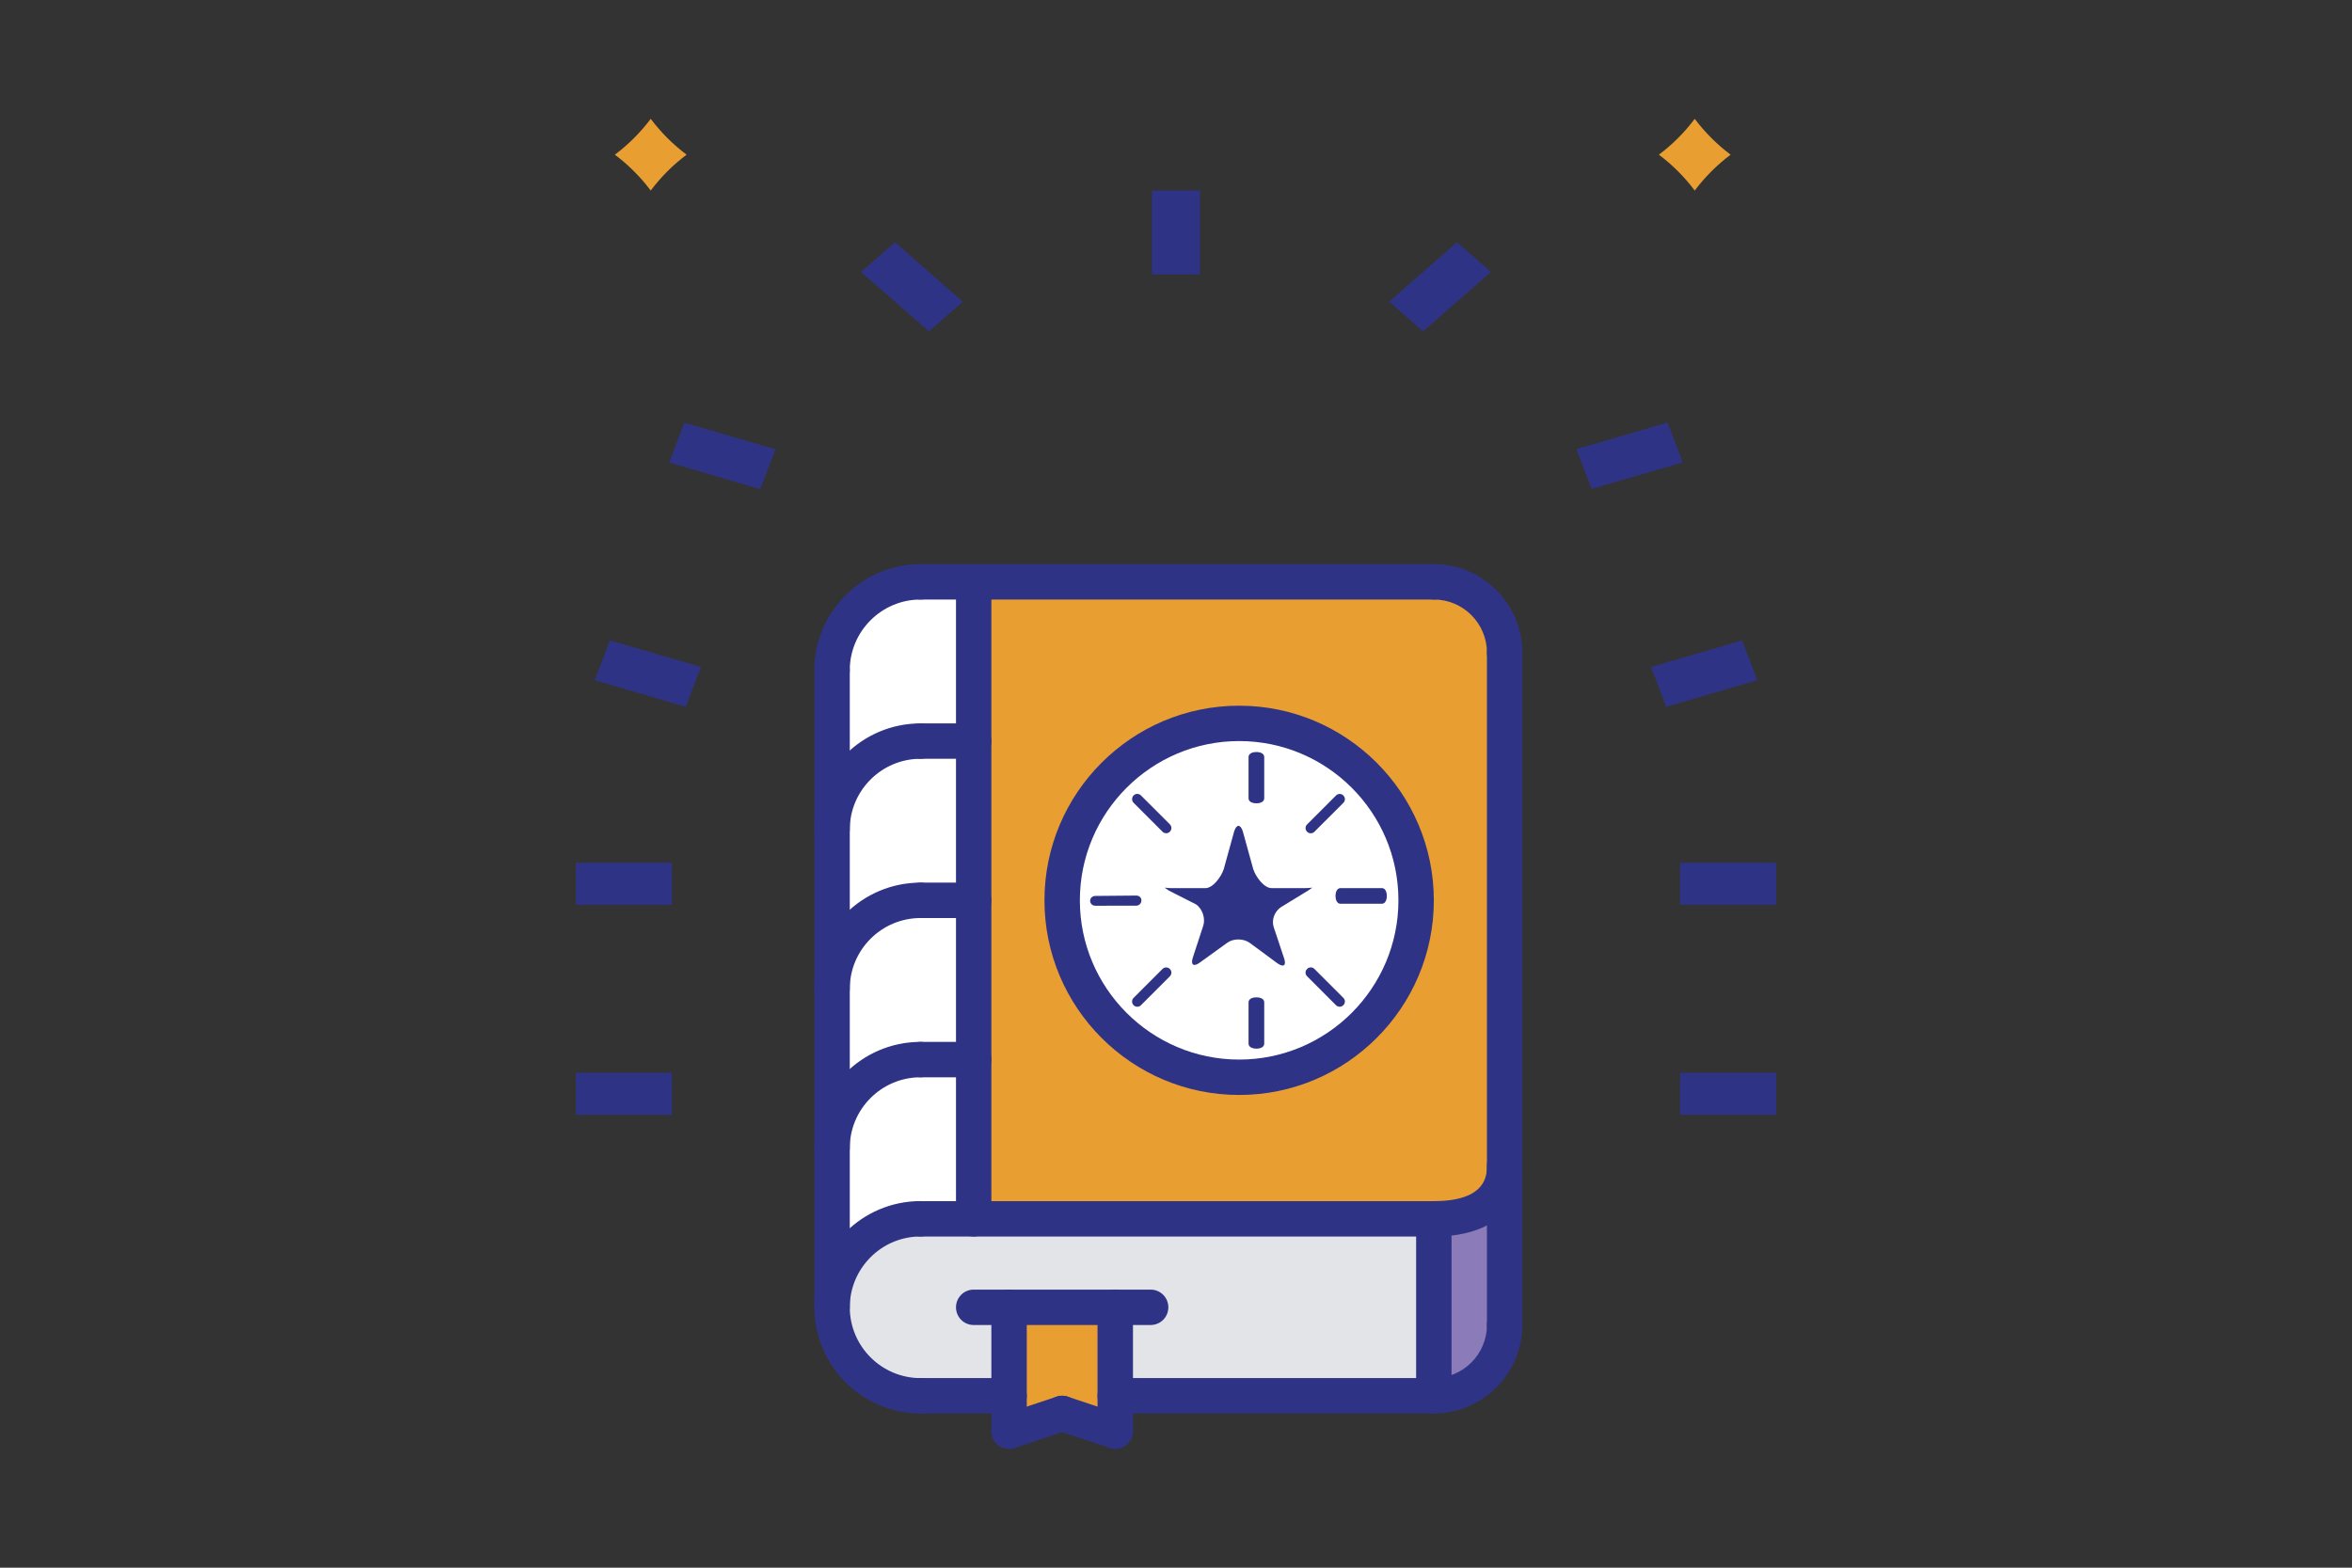 <?xml version="1.0" encoding="utf-8"?>
<!-- Generator: Adobe Illustrator 16.0.0, SVG Export Plug-In . SVG Version: 6.00 Build 0)  -->
<!DOCTYPE svg PUBLIC "-//W3C//DTD SVG 1.1//EN" "http://www.w3.org/Graphics/SVG/1.1/DTD/svg11.dtd">
<svg version="1.1" xmlns="http://www.w3.org/2000/svg" xmlns:xlink="http://www.w3.org/1999/xlink" x="0px" y="0px" width="150px"
	 height="100px" viewBox="0 0 150 100" enable-background="new 0 0 150 100" xml:space="preserve">
<rect x="0" y="0" width="150" height="100" fill="#333333" stroke="none"/>
<g id="ico-8">
	<g>
		<g>
			<g>
				<g>
					<rect x="73.467" y="12.151" fill="#2E3386" width="3.063" height="5.359"/>
				</g>
			</g>
		</g>
		<g>
			<g>
				<g>
					<polygon fill="#2E3386" points="88.592,19.241 92.922,15.451 95.088,17.347 90.758,21.137 					"/>
				</g>
			</g>
		</g>
		<g>
			<g>
				<g>
					<rect x="107.148" y="68.43" fill="#2E3386" width="6.125" height="2.68"/>
				</g>
			</g>
		</g>
		<g>
			<g>
				<g>
					<rect x="107.148" y="55.031" fill="#2E3386" width="6.125" height="2.679"/>
				</g>
			</g>
		</g>
		<g>
			<g>
				<g>
					<polygon fill="#2E3386" points="105.293,42.545 111.104,40.849 112.074,43.391 106.264,45.087 					"/>
				</g>
			</g>
		</g>
		<g>
			<g>
				<g>
					<polygon fill="#2E3386" points="100.539,28.649 106.348,26.954 107.316,29.495 101.506,31.191 					"/>
				</g>
			</g>
		</g>
		<g>
			<g>
				<g>
					<polygon fill="#2E3386" points="54.912,17.35 57.076,15.455 61.406,19.245 59.242,21.14 					"/>
				</g>
			</g>
		</g>
		<g>
			<g>
				<g>
					<rect x="36.727" y="68.43" fill="#2E3386" width="6.123" height="2.68"/>
				</g>
			</g>
		</g>
		<g>
			<g>
				<g>
					<rect x="36.727" y="55.031" fill="#2E3386" width="6.123" height="2.679"/>
				</g>
			</g>
		</g>
		<g>
			<g>
				<g>
					<polygon fill="#2E3386" points="37.928,43.392 38.896,40.85 44.707,42.544 43.738,45.087 					"/>
				</g>
			</g>
		</g>
		<g>
			<g>
				<g>
					<polygon fill="#2E3386" points="42.678,29.505 43.646,26.963 49.455,28.658 48.486,31.201 					"/>
				</g>
			</g>
		</g>
		<path fill="#E89E31" d="M108.082,12.156c-0.648-0.867-1.42-1.639-2.287-2.289c0.867-0.651,1.639-1.421,2.287-2.288
			c0.652,0.867,1.422,1.637,2.289,2.288C109.504,10.518,108.734,11.289,108.082,12.156z"/>
		<path fill="#E89E31" d="M41.5,12.156c-0.65-0.867-1.422-1.639-2.287-2.289c0.865-0.651,1.637-1.421,2.287-2.288
			c0.65,0.867,1.422,1.637,2.289,2.288C42.922,10.518,42.15,11.289,41.5,12.156z"/>
	</g>
	<g>
		<path fill="#8C7BB9" d="M95.959,84.52c0,2.495-2.021,4.515-4.516,4.515V77.747c2.494,0,4.516-0.891,4.516-3.386V84.52z"/>
		<path fill="#E89E31" d="M71.127,89.034v2.258l-3.385-1.13l-3.389,1.13v-7.901h6.773V89.034z"/>
		<path fill="#E2E4E8" d="M64.354,83.391v5.644h-5.643c-3.117,0-5.643-2.528-5.643-5.644c0-3.127,2.525-5.644,5.643-5.644h32.732
			v11.287H71.127v-5.644H64.354z"/>
		<g>
			<path fill="#FFFFFF" d="M62.098,37.113v10.158h-3.387c-3.117,0-5.643,2.528-5.643,5.645V42.757c0-3.115,2.525-5.644,5.643-5.644
				H62.098z"/>
			<path fill="#FFFFFF" d="M58.711,47.271h3.387v10.159h-3.387c-3.117,0-5.643,2.528-5.643,5.643V52.916
				C53.068,49.8,55.594,47.271,58.711,47.271z"/>
			<path fill="#FFFFFF" d="M58.711,57.431h3.387v10.158h-3.387c-3.117,0-5.643,2.529-5.643,5.644V63.073
				C53.068,59.959,55.594,57.431,58.711,57.431z"/>
			<path fill="#FFFFFF" d="M58.711,67.589h3.387v10.158h-3.387c-3.117,0-5.643,2.517-5.643,5.644V73.232
				C53.068,70.118,55.594,67.589,58.711,67.589z"/>
		</g>
		<path fill="#F1B642" d="M83.813,52.645c1.23,1.22,1.986,2.911,1.986,4.786c0,1.873-0.756,3.566-1.986,4.786
			c-1.219,1.229-2.912,1.986-4.785,1.986s-3.566-0.757-4.787-1.986c-1.229-1.22-1.984-2.913-1.984-4.786
			c0-1.875,0.756-3.566,1.984-4.786c1.221-1.229,2.914-1.986,4.787-1.986S82.594,51.415,83.813,52.645z"/>
		<path fill="#E89E31" d="M95.959,41.628v32.733c0,2.495-2.021,3.386-4.516,3.386H62.098V37.113h29.346
			C93.938,37.113,95.959,39.135,95.959,41.628z M90.314,57.431c0-6.229-5.055-11.287-11.287-11.287
			c-6.23,0-11.285,5.058-11.285,11.287s5.055,11.287,11.285,11.287C85.26,68.718,90.314,63.66,90.314,57.431z"/>
		<path fill="#2E3386" d="M58.713,90.162c-3.736,0-6.775-3.037-6.775-6.773c0-3.735,3.039-6.774,6.775-6.774
			c0.625,0,1.129,0.504,1.129,1.128c0,0.625-0.504,1.129-1.129,1.129c-2.49,0-4.518,2.026-4.518,4.518s2.027,4.517,4.518,4.517
			c0.625,0,1.129,0.505,1.129,1.129C59.842,89.659,59.338,90.162,58.713,90.162z"/>
		<path fill="#2E3386" d="M53.068,43.887c-0.625,0-1.131-0.506-1.131-1.13c0-3.734,3.039-6.771,6.775-6.771
			c0.625,0,1.129,0.505,1.129,1.128s-0.504,1.129-1.129,1.129c-2.49,0-4.518,2.024-4.518,4.515
			C54.195,43.382,53.691,43.887,53.068,43.887z"/>
		<path fill="#2E3386" d="M53.068,54.045c-0.625,0-1.131-0.507-1.131-1.129c0-3.735,3.039-6.772,6.775-6.772
			c0.625,0,1.129,0.506,1.129,1.128c0,0.623-0.504,1.129-1.129,1.129c-2.49,0-4.518,2.025-4.518,4.516
			C54.195,53.54,53.691,54.045,53.068,54.045z"/>
		<path fill="#2E3386" d="M53.068,64.203c-0.625,0-1.131-0.505-1.131-1.13c0-3.735,3.039-6.772,6.775-6.772
			c0.625,0,1.129,0.508,1.129,1.13c0,0.623-0.504,1.128-1.129,1.128c-2.49,0-4.518,2.025-4.518,4.515
			C54.195,63.698,53.691,64.203,53.068,64.203z"/>
		<path fill="#2E3386" d="M53.068,74.361c-0.625,0-1.131-0.505-1.131-1.129c0-3.734,3.039-6.772,6.775-6.772
			c0.625,0,1.129,0.505,1.129,1.129s-0.504,1.129-1.129,1.129c-2.49,0-4.518,2.025-4.518,4.515
			C54.195,73.856,53.691,74.361,53.068,74.361z"/>
		<path fill="#2E3386" d="M64.354,90.162h-5.643c-0.627,0-1.127-0.503-1.127-1.128c0-0.624,0.5-1.129,1.127-1.129h5.643
			c0.625,0,1.129,0.505,1.129,1.129C65.482,89.659,64.979,90.162,64.354,90.162z"/>
		<path fill="#2E3386" d="M91.443,90.162c-0.625,0-1.129-0.503-1.129-1.128c0-0.624,0.504-1.129,1.129-1.129
			c1.867,0,3.387-1.52,3.387-3.386c0-0.624,0.504-1.129,1.129-1.129c0.623,0,1.129,0.505,1.129,1.129
			C97.088,87.63,94.557,90.162,91.443,90.162z"/>
		<path fill="#2E3386" d="M91.443,78.877H58.711c-0.627,0-1.127-0.505-1.127-1.13c0-0.623,0.5-1.129,1.127-1.129h32.732
			c0.623,0,1.129,0.506,1.129,1.129C92.572,78.372,92.066,78.877,91.443,78.877z"/>
		<path fill="#2E3386" d="M91.443,38.242H58.711c-0.627,0-1.127-0.506-1.127-1.129s0.5-1.128,1.127-1.128h32.732
			c0.623,0,1.129,0.505,1.129,1.128S92.066,38.242,91.443,38.242z"/>
		<path fill="#2E3386" d="M91.443,78.877c-0.625,0-1.129-0.505-1.129-1.13c0-0.623,0.504-1.129,1.129-1.129
			c3.387,0,3.387-1.697,3.387-2.257c0-0.624,0.504-1.129,1.129-1.129c0.623,0,1.129,0.505,1.129,1.129
			C97.088,77.188,94.977,78.877,91.443,78.877z"/>
		<path fill="#2E3386" d="M95.959,42.757c-0.625,0-1.129-0.505-1.129-1.129c0-1.866-1.52-3.386-3.387-3.386
			c-0.625,0-1.129-0.506-1.129-1.129s0.504-1.128,1.129-1.128c3.113,0,5.645,2.53,5.645,5.643
			C97.088,42.252,96.582,42.757,95.959,42.757z"/>
		<path fill="#2E3386" d="M95.959,85.648c-0.625,0-1.129-0.505-1.129-1.129V41.628c0-0.622,0.504-1.129,1.129-1.129
			c0.623,0,1.129,0.507,1.129,1.129V84.52C97.088,85.144,96.582,85.648,95.959,85.648z"/>
		<path fill="#2E3386" d="M91.443,90.162c-0.625,0-1.129-0.503-1.129-1.128V77.747c0-0.623,0.504-1.129,1.129-1.129
			c0.623,0,1.129,0.506,1.129,1.129v11.287C92.572,89.659,92.066,90.162,91.443,90.162z"/>
		<path fill="#2E3386" d="M73.383,84.52H62.098c-0.625,0-1.129-0.505-1.129-1.129s0.504-1.129,1.129-1.129h11.285
			c0.625,0,1.129,0.505,1.129,1.129S74.008,84.52,73.383,84.52z"/>
		<path fill="#2E3386" d="M64.354,92.421c-0.623,0-1.129-0.504-1.129-1.129v-7.901c0-0.624,0.506-1.129,1.129-1.129
			c0.625,0,1.129,0.505,1.129,1.129v7.901C65.482,91.917,64.979,92.421,64.354,92.421z"/>
		<path fill="#2E3386" d="M71.127,92.421c-0.625,0-1.131-0.504-1.131-1.129v-7.901c0-0.624,0.506-1.129,1.131-1.129
			c0.623,0,1.129,0.505,1.129,1.129v7.901C72.256,91.917,71.75,92.421,71.127,92.421z"/>
		<path fill="#2E3386" d="M71.127,92.421c-0.117,0-0.238-0.02-0.355-0.06l-3.389-1.128c-0.59-0.197-0.91-0.836-0.713-1.429
			c0.197-0.59,0.83-0.913,1.428-0.712l3.387,1.128c0.59,0.196,0.912,0.835,0.713,1.427C72.039,92.12,71.6,92.421,71.127,92.421z"/>
		<path fill="#2E3386" d="M64.354,92.421c-0.473,0-0.914-0.301-1.07-0.773c-0.197-0.59,0.121-1.23,0.713-1.427l3.387-1.128
			c0.596-0.201,1.23,0.121,1.43,0.712c0.197,0.592-0.123,1.231-0.715,1.429l-3.387,1.128C64.592,92.401,64.471,92.421,64.354,92.421
			z"/>
		<path fill="#2E3386" d="M91.443,90.162H71.127c-0.625,0-1.131-0.503-1.131-1.128c0-0.624,0.506-1.129,1.131-1.129h20.316
			c0.623,0,1.129,0.505,1.129,1.129C92.572,89.659,92.066,90.162,91.443,90.162z"/>
		<path fill="#2E3386" d="M53.068,84.517c-0.625,0-1.131-0.504-1.131-1.128V42.757c0-0.622,0.506-1.129,1.131-1.129
			c0.623,0,1.127,0.507,1.127,1.129v40.632C54.195,84.013,53.691,84.517,53.068,84.517z"/>
		<path fill="#2E3386" d="M62.098,78.873c-0.625,0-1.129-0.505-1.129-1.128V37.113c0-0.623,0.504-1.128,1.129-1.128
			c0.623,0,1.127,0.505,1.127,1.128v40.632C63.225,78.368,62.721,78.873,62.098,78.873z"/>
		<path fill="#2E3386" d="M62.098,48.4h-3.385c-0.625,0-1.129-0.506-1.129-1.129c0-0.622,0.504-1.128,1.129-1.128h3.385
			c0.623,0,1.127,0.506,1.127,1.128C63.225,47.895,62.721,48.4,62.098,48.4z"/>
		<path fill="#2E3386" d="M62.098,58.559h-3.385c-0.625,0-1.129-0.505-1.129-1.128c0-0.622,0.504-1.13,1.129-1.13h3.385
			c0.623,0,1.127,0.508,1.127,1.13C63.225,58.054,62.721,58.559,62.098,58.559z"/>
		<path fill="#2E3386" d="M62.098,68.718h-3.385c-0.625,0-1.129-0.505-1.129-1.129s0.504-1.129,1.129-1.129h3.385
			c0.623,0,1.127,0.505,1.127,1.129S62.721,68.718,62.098,68.718z"/>
		<path fill="#2E3386" d="M79.027,69.846c-6.846,0-12.416-5.569-12.416-12.415s5.57-12.416,12.416-12.416s12.416,5.57,12.416,12.416
			S85.873,69.846,79.027,69.846z"/>
		<path fill="#FFFFFF" d="M79.027,47.271c-5.6,0-10.158,4.559-10.158,10.159s4.559,10.158,10.158,10.158
			c5.604,0,10.158-4.558,10.158-10.158C89.186,51.828,84.631,47.271,79.027,47.271z"/>
		<path fill="#2E3386" d="M78.711,53.028c0.15-0.464,0.398-0.464,0.549,0l0.668,2.417c0.152,0.467,0.676,1.205,1.164,1.205h2.166
			c0.488,0,0.563-0.127,0.162,0.16l-1.738,1.062c-0.4,0.282-0.602,0.806-0.449,1.272l0.664,1.991
			c0.152,0.466-0.045,0.59-0.441,0.303l-1.752-1.293c-0.396-0.289-1.043-0.295-1.439-0.005l-1.75,1.263
			c-0.395,0.287-0.594,0.142-0.441-0.323l0.662-2.023c0.154-0.464-0.047-1.078-0.445-1.361l-1.744-0.885
			c-0.396-0.287-0.322-0.16,0.166-0.16h2.166c0.488,0,1.012-0.738,1.164-1.205L78.711,53.028z"/>
		<path fill="#2E3386" d="M80.127,66.891c-0.049,0-0.5,0-0.5-0.333V63.95c0-0.331,0.451-0.331,0.5-0.331c0.055,0,0.5,0,0.5,0.331
			v2.607C80.627,66.891,80.182,66.891,80.127,66.891z M72.529,64.219c-0.088,0-0.172-0.035-0.232-0.098
			c-0.064-0.063-0.098-0.146-0.098-0.234c0-0.089,0.033-0.172,0.096-0.234l1.844-1.845c0.063-0.063,0.146-0.097,0.236-0.097
			s0.17,0.034,0.234,0.098c0.063,0.063,0.096,0.145,0.096,0.231c0,0.09-0.033,0.174-0.098,0.238l-1.844,1.845
			C72.703,64.185,72.619,64.219,72.529,64.219z M85.438,64.217c-0.088,0-0.172-0.035-0.236-0.099l-1.84-1.842
			c-0.066-0.065-0.1-0.146-0.1-0.236c0-0.088,0.033-0.169,0.096-0.228c0.066-0.07,0.148-0.104,0.236-0.104
			c0.09,0,0.172,0.034,0.232,0.096l1.846,1.846c0.064,0.063,0.1,0.146,0.1,0.235s-0.035,0.171-0.098,0.231
			C85.609,64.184,85.527,64.217,85.438,64.217z M69.854,57.775c-0.188,0-0.33-0.138-0.33-0.32c0-0.171,0.146-0.305,0.332-0.305
			l2.619-0.024c0.178,0,0.32,0.135,0.32,0.306c0,0.187-0.148,0.339-0.332,0.339L69.854,57.775z M85.506,57.65
			c-0.332,0-0.332-0.45-0.332-0.5s0-0.5,0.332-0.5h2.607c0.332,0,0.332,0.45,0.332,0.5s0,0.5-0.332,0.5H85.506z M83.594,53.153
			c-0.09,0-0.172-0.034-0.23-0.095c-0.068-0.066-0.102-0.147-0.102-0.236s0.033-0.171,0.098-0.234l1.846-1.846
			c0.064-0.063,0.146-0.099,0.234-0.099c0.086,0,0.168,0.035,0.232,0.099c0.064,0.064,0.1,0.145,0.1,0.233
			c0,0.09-0.033,0.171-0.098,0.236l-1.846,1.844C83.766,53.119,83.684,53.153,83.594,53.153z M74.375,53.151
			c-0.09,0-0.174-0.034-0.234-0.097l-1.844-1.844c-0.129-0.13-0.129-0.342,0-0.472c0.063-0.063,0.145-0.097,0.232-0.097
			s0.174,0.035,0.234,0.097l1.846,1.844c0.129,0.13,0.129,0.342,0,0.472C74.545,53.117,74.465,53.151,74.375,53.151z M80.127,51.241
			c-0.049,0-0.5,0-0.5-0.331v-2.608c0-0.332,0.451-0.332,0.5-0.332c0.055,0,0.5,0,0.5,0.332v2.608
			C80.627,51.241,80.182,51.241,80.127,51.241z"/>
	</g>
</g>
</svg>

